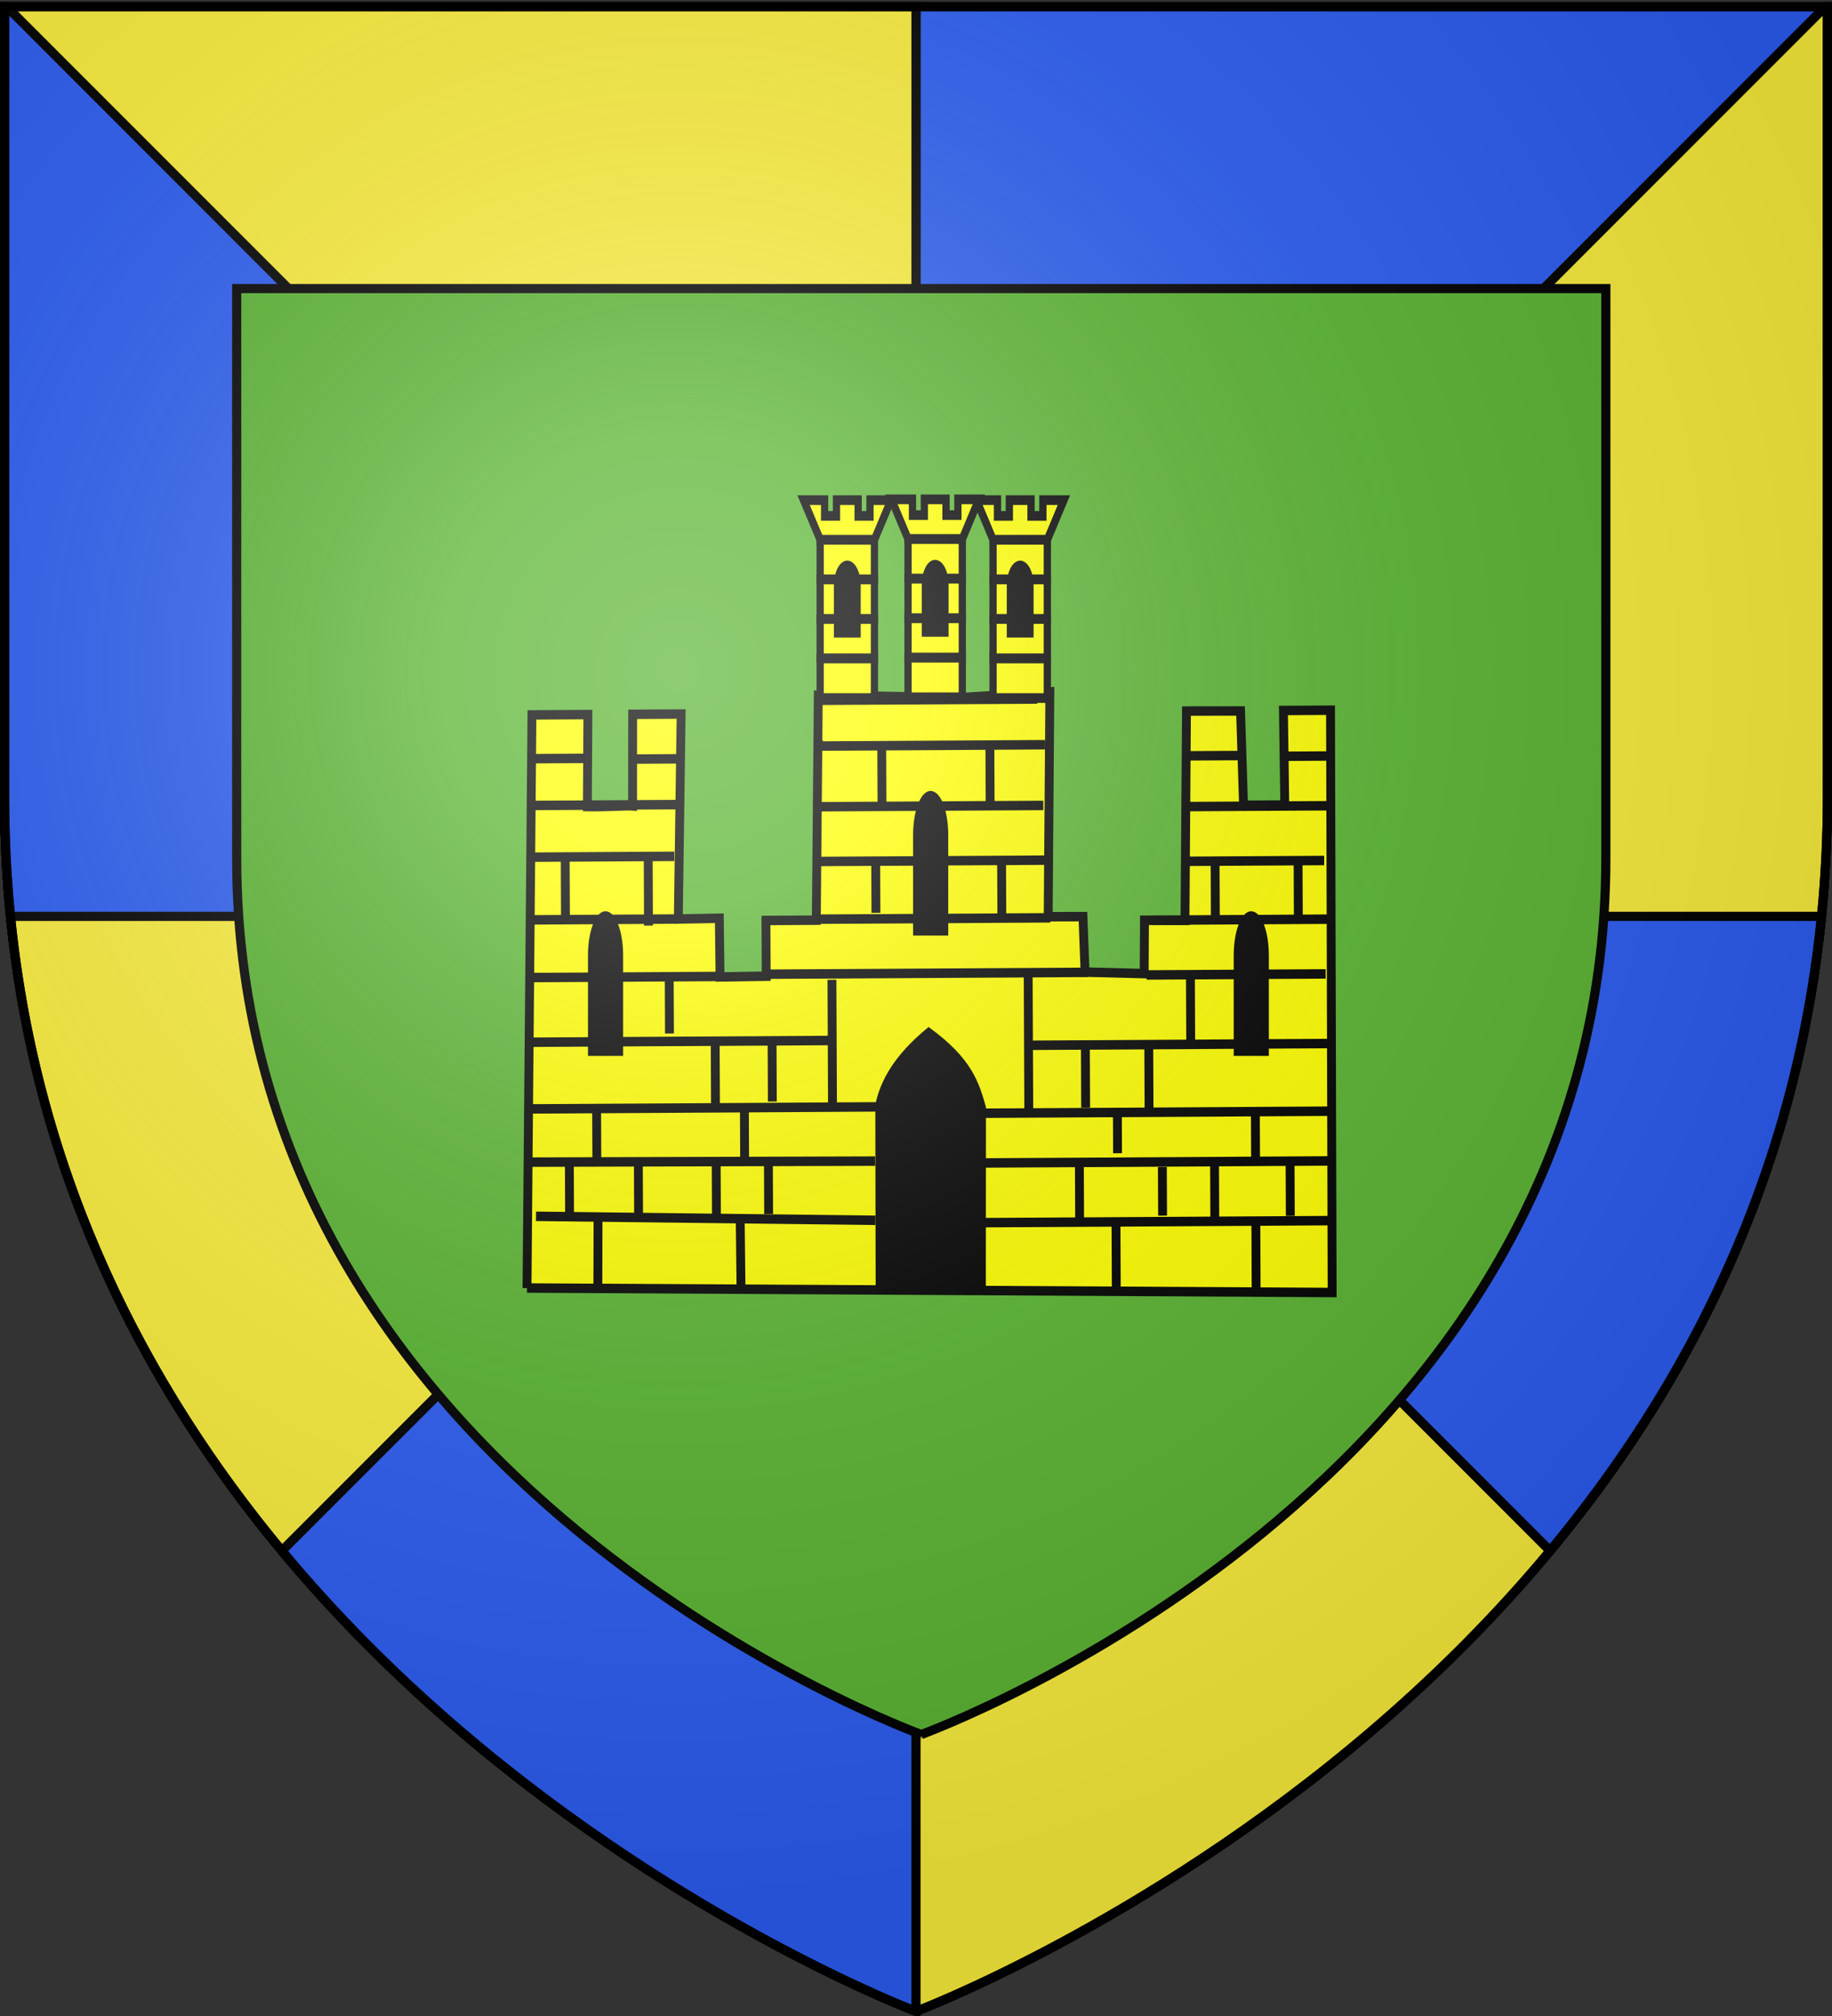 <svg xmlns="http://www.w3.org/2000/svg" xmlns:xlink="http://www.w3.org/1999/xlink" width="600" height="660" version="1.0"><rect width="100%" height="100%" fill="#333333" stroke="none"/><defs><linearGradient id="b"><stop offset="0" style="stop-color:white;stop-opacity:.314"/><stop offset=".19" style="stop-color:white;stop-opacity:.251"/><stop offset=".6" style="stop-color:#6b6b6b;stop-opacity:.125"/><stop offset="1" style="stop-color:black;stop-opacity:.125"/></linearGradient><linearGradient id="a"><stop offset="0" style="stop-color:#fd0000;stop-opacity:1"/><stop offset=".5" style="stop-color:#e77275;stop-opacity:.659"/><stop offset="1" style="stop-color:black;stop-opacity:.323"/></linearGradient><radialGradient xlink:href="#b" id="c" cx="221.445" cy="226.331" r="300" fx="221.445" fy="226.331" gradientTransform="matrix(1.353 0 0 1.349 -77.63 -85.747)" gradientUnits="userSpaceOnUse"/></defs><g style="display:inline"><path d="M300 658.5S1.5 546.18 1.5 260.728V2.176h597v258.552C598.5 546.18 300 658.5 300 658.5z" style="opacity:1;fill:#fcef3c;fill-opacity:1;fill-rule:evenodd;stroke:#000;stroke-width:3;stroke-linecap:butt;stroke-linejoin:miter;stroke-miterlimit:4;stroke-dasharray:none;stroke-opacity:1"/><path d="M1.5 2.188v258.53c0 13.47.671 26.577 1.938 39.282h593.125a395.969 395.969 0 0 0 1.937-39.281V2.188H1.5z" style="fill:#2b5df2;fill-opacity:1;fill-rule:evenodd;stroke:#000;stroke-width:3;stroke-linecap:butt;stroke-linejoin:miter;stroke-miterlimit:4;stroke-opacity:1;display:inline"/><path d="M597.813 2.188 300 300l207.688 207.688C558.442 446.6 598.5 365.27 598.5 260.717V2.189h-.688z" style="color:#000;fill:#fcef3c;fill-opacity:1;fill-rule:nonzero;stroke:#000;stroke-width:3;stroke-linecap:butt;stroke-linejoin:miter;marker:none;marker-start:none;marker-mid:none;marker-end:none;stroke-miterlimit:4;stroke-dashoffset:0;stroke-opacity:1;visibility:visible;display:inline;overflow:visible"/><path d="M1.5 2.188v258.53C1.5 546.17 300 658.5 300 658.5V2.187H1.5z" style="opacity:1;color:#000;fill:#2b5df2;fill-opacity:1;fill-rule:nonzero;stroke:#000;stroke-width:3;stroke-linecap:butt;stroke-linejoin:miter;marker:none;marker-start:none;marker-mid:none;marker-end:none;stroke-miterlimit:4;stroke-dasharray:none;stroke-dashoffset:0;stroke-opacity:1;visibility:visible;display:inline;overflow:visible"/><path d="M1.5 2.188v258.53c0 2.23.026 4.448.063 6.657.03 1.884.068 3.756.125 5.625.02.689.038 1.376.062 2.063.017.468.044.938.063 1.406.166 4.248.39 8.457.687 12.625.1 1.398.23 2.797.344 4.187.007.083-.007.167 0 .25a388.005 388.005 0 0 0 .562 6.188c.01.093.022.187.031.281H300V2.187H1.5z" style="opacity:1;color:#000;fill:#fcef3c;fill-opacity:1;fill-rule:nonzero;stroke:#000;stroke-width:3;stroke-linecap:butt;stroke-linejoin:miter;marker:none;marker-start:none;marker-mid:none;marker-end:none;stroke-miterlimit:4;stroke-dasharray:none;stroke-dashoffset:0;stroke-opacity:1;visibility:visible;display:inline;overflow:visible"/><path d="M1.5 2.188v258.53c0 104.553 40.057 185.882 90.813 246.97L300 300 2.187 2.187H1.5z" style="color:#000;fill:#2b5df2;fill-opacity:1;fill-rule:nonzero;stroke:#000;stroke-width:3;stroke-linecap:butt;stroke-linejoin:miter;marker:none;marker-start:none;marker-mid:none;marker-end:none;stroke-miterlimit:4;stroke-dashoffset:0;stroke-opacity:1;visibility:visible;display:inline;overflow:visible"/><path d="M3.438 300c8.57 85.902 44.662 154.474 88.874 207.688L300 300H3.437z" style="color:#000;fill:#fcef3c;fill-opacity:1;fill-rule:nonzero;stroke:#000;stroke-width:3;stroke-linecap:butt;stroke-linejoin:miter;marker:none;marker-start:none;marker-mid:none;marker-end:none;stroke-miterlimit:4;stroke-dashoffset:0;stroke-opacity:1;visibility:visible;display:inline;overflow:visible"/><path d="m300 300 207.688 207.688C551.9 454.474 587.99 385.901 596.563 300H300z" style="color:#000;fill:#2b5df2;fill-opacity:1;fill-rule:nonzero;stroke:#000;stroke-width:3;stroke-linecap:butt;stroke-linejoin:miter;marker:none;marker-start:none;marker-mid:none;marker-end:none;stroke-miterlimit:4;stroke-dashoffset:0;stroke-opacity:1;visibility:visible;display:inline;overflow:visible"/></g><path d="M301.728 567.84s224.207-81.01 224.207-286.891V94.469H77.52v186.48c0 205.88 224.207 286.891 224.207 286.891z" style="fill:#5ab532;fill-opacity:1;fill-rule:evenodd;stroke:none;stroke-width:1px;stroke-linecap:butt;stroke-linejoin:miter;stroke-opacity:1;display:inline"/><path d="M301.728 567.84S77.52 486.83 77.52 280.95V94.47h448.414v186.48c0 205.88-224.207 286.89-224.207 286.89z" style="opacity:1;fill:none;fill-opacity:1;fill-rule:evenodd;stroke:#000;stroke-width:3;stroke-linecap:butt;stroke-linejoin:miter;stroke-miterlimit:4;stroke-dasharray:none;stroke-opacity:1;display:inline"/><g style="display:inline"><g style="display:inline"><path d="m180 568.79 308.393 3.304.357-209.018h-18.036l.357 33.929h-15.803l-.982-33.84-20.715-.089-.923 75.13-15.505-.13-.21 19.156-22.647-.67-.715-19.914-13.318-.043 1.017-80.695-32.699 1.81-21.964-.358-34.042-.74-1.136 80.74h-19.286v20l-17.679.179-.178-21.072-15.715.179L240 363.076h-18.571l-.179 32.858c-2.04-.179-11.25.357-17.321.178l.357-33.036h-21.429L180 568.791z" style="opacity:1;color:#000;fill:#ff0;fill-opacity:1;fill-rule:evenodd;stroke:#000;stroke-width:3.397;stroke-linecap:butt;stroke-linejoin:miter;marker:none;marker-start:none;marker-mid:none;marker-end:none;stroke-miterlimit:4;stroke-dasharray:none;stroke-dashoffset:0;stroke-opacity:.996;visibility:visible;display:inline;overflow:visible" transform="matrix(.855 -.005 .004 .912 16.426 -96.167)"/><g style="fill:#ff0;fill-opacity:1;stroke:#000;stroke-width:1.132;stroke-opacity:.996"><path d="M334.286 476.648c16.068 11.104 18.591 19.422 21.25 28.214l-.357 66.25c-14.933.06-27.5-.595-41.072-.536l.179-66.785c2.51-11.137 10.36-19.808 20-27.143z" style="opacity:1;color:#000;fill:#000;fill-opacity:1;fill-rule:evenodd;stroke:#000;stroke-width:1.132;stroke-linecap:butt;stroke-linejoin:miter;marker:none;marker-start:none;marker-mid:none;marker-end:none;stroke-miterlimit:4;stroke-dasharray:none;stroke-dashoffset:0;stroke-opacity:.996;visibility:visible;display:inline;overflow:visible" transform="matrix(.855 -.005 .004 .912 16.426 -96.167)"/></g><path d="m183.571 543.076 130 2.143" style="opacity:1;color:#000;fill:#ff0;fill-opacity:.75;fill-rule:evenodd;stroke:#000;stroke-width:3.397;stroke-linecap:butt;stroke-linejoin:miter;marker:none;marker-start:none;marker-mid:none;marker-end:none;stroke-miterlimit:4;stroke-dasharray:none;stroke-dashoffset:0;stroke-opacity:1;visibility:visible;display:inline;overflow:visible" transform="matrix(.855 -.005 .004 .912 16.426 -96.167)"/><path d="m207.321 544.148-.178 23.393" style="opacity:1;color:#000;fill:#ff0;fill-opacity:.75;fill-rule:evenodd;stroke:#000;stroke-width:3.397;stroke-linecap:butt;stroke-linejoin:miter;marker:none;marker-start:none;marker-mid:none;marker-end:none;stroke-miterlimit:4;stroke-dasharray:none;stroke-dashoffset:0;stroke-opacity:1;visibility:visible;display:inline;overflow:visible" transform="matrix(.855 -.005 .004 .912 16.426 -96.167)"/><path d="m261.786 544.505.178 23.75" style="opacity:1;color:#000;fill:#ff0;fill-opacity:.75;fill-rule:evenodd;stroke:#000;stroke-width:3.397;stroke-linecap:butt;stroke-linejoin:miter;marker:none;marker-start:none;marker-mid:none;marker-end:none;stroke-miterlimit:4;stroke-dasharray:none;stroke-dashoffset:0;stroke-opacity:1;visibility:visible;display:inline;overflow:visible" transform="matrix(.855 -.005 .004 .912 16.426 -96.167)"/><path d="m313.571 523.97-131.785-.358" style="opacity:1;color:#000;fill:#ff0;fill-opacity:.75;fill-rule:evenodd;stroke:#000;stroke-width:3.397;stroke-linecap:butt;stroke-linejoin:miter;marker:none;marker-start:none;marker-mid:none;marker-end:none;stroke-miterlimit:4;stroke-dasharray:none;stroke-dashoffset:0;stroke-opacity:1;visibility:visible;display:inline;overflow:visible" transform="matrix(.855 -.005 .004 .912 16.426 -96.167)"/><path d="M196.429 523.79v18.215" style="opacity:1;color:#000;fill:#ff0;fill-opacity:.75;fill-rule:evenodd;stroke:#000;stroke-width:3.397;stroke-linecap:butt;stroke-linejoin:miter;marker:none;marker-start:none;marker-mid:none;marker-end:none;stroke-miterlimit:4;stroke-dasharray:none;stroke-dashoffset:0;stroke-opacity:1;visibility:visible;display:inline;overflow:visible" transform="matrix(.855 -.005 .004 .912 16.426 -96.167)"/><path d="M222.857 524.148v18.393" style="opacity:1;color:#000;fill:#ff0;fill-opacity:.75;fill-rule:evenodd;stroke:#000;stroke-width:3.397;stroke-linecap:butt;stroke-linejoin:miter;marker:none;marker-start:none;marker-mid:none;marker-end:none;stroke-miterlimit:4;stroke-dasharray:none;stroke-dashoffset:0;stroke-opacity:1;visibility:visible;display:inline;overflow:visible" transform="matrix(.855 -.005 .004 .912 16.426 -96.167)"/><path d="M252.679 523.434v20" style="opacity:1;color:#000;fill:#ff0;fill-opacity:.75;fill-rule:evenodd;stroke:#000;stroke-width:3.397;stroke-linecap:butt;stroke-linejoin:miter;marker:none;marker-start:none;marker-mid:none;marker-end:none;stroke-miterlimit:4;stroke-dasharray:none;stroke-dashoffset:0;stroke-opacity:1;visibility:visible;display:inline;overflow:visible" transform="matrix(.855 -.005 .004 .912 16.426 -96.167)"/><path d="M272.679 524.148v18.571" style="opacity:1;color:#000;fill:#ff0;fill-opacity:.75;fill-rule:evenodd;stroke:#000;stroke-width:3.397;stroke-linecap:butt;stroke-linejoin:miter;marker:none;marker-start:none;marker-mid:none;marker-end:none;stroke-miterlimit:4;stroke-dasharray:none;stroke-dashoffset:0;stroke-opacity:1;visibility:visible;display:inline;overflow:visible" transform="matrix(.855 -.005 .004 .912 16.426 -96.167)"/><path d="M263.571 504.505v18.214" style="opacity:1;color:#000;fill:#ff0;fill-opacity:.75;fill-rule:evenodd;stroke:#000;stroke-width:3.397;stroke-linecap:butt;stroke-linejoin:miter;marker:none;marker-start:none;marker-mid:none;marker-end:none;stroke-miterlimit:4;stroke-dasharray:none;stroke-dashoffset:0;stroke-opacity:1;visibility:visible;display:inline;overflow:visible" transform="matrix(.855 -.005 .004 .912 16.426 -96.167)"/><path d="M206.964 504.505v17.857" style="opacity:1;color:#000;fill:#ff0;fill-opacity:.75;fill-rule:evenodd;stroke:#000;stroke-width:3.397;stroke-linecap:butt;stroke-linejoin:miter;marker:none;marker-start:none;marker-mid:none;marker-end:none;stroke-miterlimit:4;stroke-dasharray:none;stroke-dashoffset:0;stroke-opacity:1;visibility:visible;display:inline;overflow:visible" transform="matrix(.855 -.005 .004 .912 16.426 -96.167)"/><path d="M181.607 504.505h133.214" style="opacity:1;color:#000;fill:#ff0;fill-opacity:.75;fill-rule:evenodd;stroke:#000;stroke-width:3.397;stroke-linecap:butt;stroke-linejoin:miter;marker:none;marker-start:none;marker-mid:none;marker-end:none;stroke-miterlimit:4;stroke-dasharray:none;stroke-dashoffset:0;stroke-opacity:1;visibility:visible;display:inline;overflow:visible" transform="matrix(.855 -.005 .004 .912 16.426 -96.167)"/><path d="M297.321 458.79v44.644" style="opacity:1;color:#000;fill:#ff0;fill-opacity:.75;fill-rule:evenodd;stroke:#000;stroke-width:3.397;stroke-linecap:butt;stroke-linejoin:miter;marker:none;marker-start:none;marker-mid:none;marker-end:none;stroke-miterlimit:4;stroke-dasharray:none;stroke-dashoffset:0;stroke-opacity:1;visibility:visible;display:inline;overflow:visible" transform="matrix(.855 -.005 .004 .912 16.426 -96.167)"/><path d="M296.786 480.576h-88.214-26.43" style="opacity:1;color:#000;fill:#ff0;fill-opacity:.75;fill-rule:evenodd;stroke:#000;stroke-width:3.397;stroke-linecap:butt;stroke-linejoin:miter;marker:none;marker-start:none;marker-mid:none;marker-end:none;stroke-miterlimit:4;stroke-dasharray:none;stroke-dashoffset:0;stroke-opacity:1;visibility:visible;display:inline;overflow:visible" transform="matrix(.855 -.005 .004 .912 16.426 -96.167)"/><path d="M252.5 480.934v22.5" style="opacity:1;color:#000;fill:#ff0;fill-opacity:.75;fill-rule:evenodd;stroke:#000;stroke-width:3.397;stroke-linecap:butt;stroke-linejoin:miter;marker:none;marker-start:none;marker-mid:none;marker-end:none;stroke-miterlimit:4;stroke-dasharray:none;stroke-dashoffset:0;stroke-opacity:1;visibility:visible;display:inline;overflow:visible" transform="matrix(.855 -.005 .004 .912 16.426 -96.167)"/><path d="M274.286 482.005v20.357" style="opacity:1;color:#000;fill:#ff0;fill-opacity:.75;fill-rule:evenodd;stroke:#000;stroke-width:3.397;stroke-linecap:butt;stroke-linejoin:miter;marker:none;marker-start:none;marker-mid:none;marker-end:none;stroke-miterlimit:4;stroke-dasharray:none;stroke-dashoffset:0;stroke-opacity:1;visibility:visible;display:inline;overflow:visible" transform="matrix(.855 -.005 .004 .912 16.426 -96.167)"/><path d="M272.5 456.648h122.857" style="opacity:1;color:#000;fill:#ff0;fill-opacity:.75;fill-rule:evenodd;stroke:#000;stroke-width:3.397;stroke-linecap:butt;stroke-linejoin:miter;marker:none;marker-start:none;marker-mid:none;marker-end:none;stroke-miterlimit:4;stroke-dasharray:none;stroke-dashoffset:0;stroke-opacity:1;visibility:visible;display:inline;overflow:visible" transform="matrix(.855 -.005 .004 .912 16.426 -96.167)"/><path d="M253.214 457.362H182.5" style="opacity:1;color:#000;fill:#000;fill-opacity:.75;fill-rule:evenodd;stroke:#000;stroke-width:3.397;stroke-linecap:butt;stroke-linejoin:miter;marker:none;marker-start:none;marker-mid:none;marker-end:none;stroke-miterlimit:4;stroke-dasharray:none;stroke-dashoffset:0;stroke-opacity:1;visibility:visible;display:inline;overflow:visible" transform="matrix(.855 -.005 .004 .912 16.426 -96.167)"/><path d="M417.857 457.72h43.077 25.495" style="opacity:1;color:#000;fill:#ff0;fill-opacity:.75;fill-rule:evenodd;stroke:#000;stroke-width:3.397;stroke-linecap:butt;stroke-linejoin:miter;marker:none;marker-start:none;marker-mid:none;marker-end:none;stroke-miterlimit:4;stroke-dasharray:none;stroke-dashoffset:0;stroke-opacity:1;visibility:visible;display:inline;overflow:visible" transform="matrix(.855 -.005 .004 .912 16.426 -96.167)"/><path d="M419.643 438.076h41.345 26.155" style="opacity:1;color:#000;fill:#ff0;fill-opacity:.75;fill-rule:evenodd;stroke:#000;stroke-width:3.397;stroke-linecap:butt;stroke-linejoin:miter;marker:none;marker-start:none;marker-mid:none;marker-end:none;stroke-miterlimit:4;stroke-dasharray:none;stroke-dashoffset:0;stroke-opacity:1;visibility:visible;display:inline;overflow:visible" transform="matrix(.855 -.005 .004 .912 16.426 -96.167)"/><path d="M434.286 417.005h51.785" style="opacity:1;color:#000;fill:#ff0;fill-opacity:.75;fill-rule:evenodd;stroke:#000;stroke-width:3.397;stroke-linecap:butt;stroke-linejoin:miter;marker:none;marker-start:none;marker-mid:none;marker-end:none;stroke-miterlimit:4;stroke-dasharray:none;stroke-dashoffset:0;stroke-opacity:1;visibility:visible;display:inline;overflow:visible" transform="matrix(.855 -.005 .004 .912 16.426 -96.167)"/><path d="M434.643 397.362H487.5" style="opacity:1;color:#000;fill:#ff0;fill-opacity:.75;fill-rule:evenodd;stroke:#000;stroke-width:3.397;stroke-linecap:butt;stroke-linejoin:miter;marker:none;marker-start:none;marker-mid:none;marker-end:none;stroke-miterlimit:4;stroke-dasharray:none;stroke-dashoffset:0;stroke-opacity:1;visibility:visible;display:inline;overflow:visible" transform="matrix(.855 -.005 .004 .912 16.426 -96.167)"/><path d="M487.857 379.505H471.43" style="opacity:1;color:#000;fill:#ff0;fill-opacity:.75;fill-rule:evenodd;stroke:#000;stroke-width:3.397;stroke-linecap:butt;stroke-linejoin:miter;marker:none;marker-start:none;marker-mid:none;marker-end:none;stroke-miterlimit:4;stroke-dasharray:none;stroke-dashoffset:0;stroke-opacity:1;visibility:visible;display:inline;overflow:visible" transform="matrix(.855 -.005 .004 .912 16.426 -96.167)"/><path d="M453.571 379.148H432.5" style="opacity:1;color:#000;fill:#ff0;fill-opacity:.75;fill-rule:evenodd;stroke:#000;stroke-width:3.397;stroke-linecap:butt;stroke-linejoin:miter;marker:none;marker-start:none;marker-mid:none;marker-end:none;stroke-miterlimit:4;stroke-dasharray:none;stroke-dashoffset:0;stroke-opacity:1;visibility:visible;display:inline;overflow:visible" transform="matrix(.855 -.005 .004 .912 16.426 -96.167)"/><path d="M372.5 457.005v50" style="opacity:1;color:#000;fill:#ff0;fill-opacity:.75;fill-rule:evenodd;stroke:#000;stroke-width:3.397;stroke-linecap:butt;stroke-linejoin:miter;marker:none;marker-start:none;marker-mid:none;marker-end:none;stroke-miterlimit:4;stroke-dasharray:none;stroke-dashoffset:0;stroke-opacity:1;visibility:visible;display:inline;overflow:visible" transform="matrix(.855 -.005 .004 .912 16.426 -96.167)"/><path d="M353.214 507.005h134.643" style="opacity:1;color:#000;fill:#ff0;fill-opacity:.75;fill-rule:evenodd;stroke:#000;stroke-width:3.397;stroke-linecap:butt;stroke-linejoin:miter;marker:none;marker-start:none;marker-mid:none;marker-end:none;stroke-miterlimit:4;stroke-dasharray:none;stroke-dashoffset:0;stroke-opacity:1;visibility:visible;display:inline;overflow:visible" transform="matrix(.855 -.005 .004 .912 16.426 -96.167)"/><path d="M372.143 482.72h85.219 30.495" style="opacity:1;color:#000;fill:#ff0;fill-opacity:.75;fill-rule:evenodd;stroke:#000;stroke-width:3.397;stroke-linecap:butt;stroke-linejoin:miter;marker:none;marker-start:none;marker-mid:none;marker-end:none;stroke-miterlimit:4;stroke-dasharray:none;stroke-dashoffset:0;stroke-opacity:1;visibility:visible;display:inline;overflow:visible" transform="matrix(.855 -.005 .004 .912 16.426 -96.167)"/><path d="M434.643 458.434v22.857" style="opacity:1;color:#000;fill:#ff0;fill-opacity:.75;fill-rule:evenodd;stroke:#000;stroke-width:3.397;stroke-linecap:butt;stroke-linejoin:miter;marker:none;marker-start:none;marker-mid:none;marker-end:none;stroke-miterlimit:4;stroke-dasharray:none;stroke-dashoffset:0;stroke-opacity:1;visibility:visible;display:inline;overflow:visible" transform="matrix(.855 -.005 .004 .912 16.426 -96.167)"/><path d="M418.571 482.72v23.57" style="opacity:1;color:#000;fill:#ff0;fill-opacity:.75;fill-rule:evenodd;stroke:#000;stroke-width:3.397;stroke-linecap:butt;stroke-linejoin:miter;marker:none;marker-start:none;marker-mid:none;marker-end:none;stroke-miterlimit:4;stroke-dasharray:none;stroke-dashoffset:0;stroke-opacity:1;visibility:visible;display:inline;overflow:visible" transform="matrix(.855 -.005 .004 .912 16.426 -96.167)"/><path d="M394.286 483.076v22.143" style="opacity:1;color:#000;fill:#ff0;fill-opacity:.75;fill-rule:evenodd;stroke:#000;stroke-width:3.397;stroke-linecap:butt;stroke-linejoin:miter;marker:none;marker-start:none;marker-mid:none;marker-end:none;stroke-miterlimit:4;stroke-dasharray:none;stroke-dashoffset:0;stroke-opacity:1;visibility:visible;display:inline;overflow:visible" transform="matrix(.855 -.005 .004 .912 16.426 -96.167)"/><path d="M235 457.72v20" style="opacity:1;color:#000;fill:#ff0;fill-opacity:.75;fill-rule:evenodd;stroke:#000;stroke-width:3.397;stroke-linecap:butt;stroke-linejoin:miter;marker:none;marker-start:none;marker-mid:none;marker-end:none;stroke-miterlimit:4;stroke-dasharray:none;stroke-dashoffset:0;stroke-opacity:1;visibility:visible;display:inline;overflow:visible" transform="matrix(.855 -.005 .004 .912 16.426 -96.167)"/><path d="M355 524.862h132.857" style="opacity:1;color:#000;fill:#ff0;fill-opacity:.75;fill-rule:evenodd;stroke:#000;stroke-width:3.397;stroke-linecap:butt;stroke-linejoin:miter;marker:none;marker-start:none;marker-mid:none;marker-end:none;stroke-miterlimit:4;stroke-dasharray:none;stroke-dashoffset:0;stroke-opacity:1;visibility:visible;display:inline;overflow:visible" transform="matrix(.855 -.005 .004 .912 16.426 -96.167)"/><path d="M487.5 546.29H351.429" style="opacity:1;color:#000;fill:#ff0;fill-opacity:.75;fill-rule:evenodd;stroke:#000;stroke-width:3.397;stroke-linecap:butt;stroke-linejoin:miter;marker:none;marker-start:none;marker-mid:none;marker-end:none;stroke-miterlimit:4;stroke-dasharray:none;stroke-dashoffset:0;stroke-opacity:1;visibility:visible;display:inline;overflow:visible" transform="matrix(.855 -.005 .004 .912 16.426 -96.167)"/><path d="M405.714 545.934v23.571" style="opacity:1;color:#000;fill:#ff0;fill-opacity:.75;fill-rule:evenodd;stroke:#000;stroke-width:3.397;stroke-linecap:butt;stroke-linejoin:miter;marker:none;marker-start:none;marker-mid:none;marker-end:none;stroke-miterlimit:4;stroke-dasharray:none;stroke-dashoffset:0;stroke-opacity:1;visibility:visible;display:inline;overflow:visible" transform="matrix(.855 -.005 .004 .912 16.426 -96.167)"/><path d="M459.286 547.72v23.214" style="opacity:1;color:#000;fill:#ff0;fill-opacity:.75;fill-rule:evenodd;stroke:#000;stroke-width:3.397;stroke-linecap:butt;stroke-linejoin:miter;marker:none;marker-start:none;marker-mid:none;marker-end:none;stroke-miterlimit:4;stroke-dasharray:none;stroke-dashoffset:0;stroke-opacity:1;visibility:visible;display:inline;overflow:visible" transform="matrix(.855 -.005 .004 .912 16.426 -96.167)"/><path d="M472.5 525.934v18.571" style="opacity:1;color:#000;fill:#ff0;fill-opacity:.75;fill-rule:evenodd;stroke:#000;stroke-width:3.397;stroke-linecap:butt;stroke-linejoin:miter;marker:none;marker-start:none;marker-mid:none;marker-end:none;stroke-miterlimit:4;stroke-dasharray:none;stroke-dashoffset:0;stroke-opacity:1;visibility:visible;display:inline;overflow:visible" transform="matrix(.855 -.005 .004 .912 16.426 -96.167)"/><path d="M459.286 507.362v17.143" style="opacity:1;color:#000;fill:#ff0;fill-opacity:.75;fill-rule:evenodd;stroke:#000;stroke-width:3.397;stroke-linecap:butt;stroke-linejoin:miter;marker:none;marker-start:none;marker-mid:none;marker-end:none;stroke-miterlimit:4;stroke-dasharray:none;stroke-dashoffset:0;stroke-opacity:1;visibility:visible;display:inline;overflow:visible" transform="matrix(.855 -.005 .004 .912 16.426 -96.167)"/><path d="M406.429 507.72v13.928" style="opacity:1;color:#000;fill:#ff0;fill-opacity:.75;fill-rule:evenodd;stroke:#000;stroke-width:3.397;stroke-linecap:butt;stroke-linejoin:miter;marker:none;marker-start:none;marker-mid:none;marker-end:none;stroke-miterlimit:4;stroke-dasharray:none;stroke-dashoffset:0;stroke-opacity:1;visibility:visible;display:inline;overflow:visible" transform="matrix(.855 -.005 .004 .912 16.426 -96.167)"/><path d="M391.786 525.22v20" style="opacity:1;color:#000;fill:#ff0;fill-opacity:.75;fill-rule:evenodd;stroke:#000;stroke-width:3.397;stroke-linecap:butt;stroke-linejoin:miter;marker:none;marker-start:none;marker-mid:none;marker-end:none;stroke-miterlimit:4;stroke-dasharray:none;stroke-dashoffset:0;stroke-opacity:1;visibility:visible;display:inline;overflow:visible" transform="matrix(.855 -.005 .004 .912 16.426 -96.167)"/><path d="M423.571 526.648v17.5" style="opacity:1;color:#000;fill:#ff0;fill-opacity:.75;fill-rule:evenodd;stroke:#000;stroke-width:3.397;stroke-linecap:butt;stroke-linejoin:miter;marker:none;marker-start:none;marker-mid:none;marker-end:none;stroke-miterlimit:4;stroke-dasharray:none;stroke-dashoffset:0;stroke-opacity:1;visibility:visible;display:inline;overflow:visible" transform="matrix(.855 -.005 .004 .912 16.426 -96.167)"/><path d="M443.571 525.934v18.928" style="opacity:1;color:#000;fill:#ff0;fill-opacity:.75;fill-rule:evenodd;stroke:#000;stroke-width:3.397;stroke-linecap:butt;stroke-linejoin:miter;marker:none;marker-start:none;marker-mid:none;marker-end:none;stroke-miterlimit:4;stroke-dasharray:none;stroke-dashoffset:0;stroke-opacity:1;visibility:visible;display:inline;overflow:visible" transform="matrix(.855 -.005 .004 .912 16.426 -96.167)"/><path d="M291.429 437.005h89.642" style="opacity:1;color:#000;fill:#ff0;fill-opacity:.75;fill-rule:evenodd;stroke:#000;stroke-width:3.397;stroke-linecap:butt;stroke-linejoin:miter;marker:none;marker-start:none;marker-mid:none;marker-end:none;stroke-miterlimit:4;stroke-dasharray:none;stroke-dashoffset:0;stroke-opacity:1;visibility:visible;display:inline;overflow:visible" transform="matrix(.855 -.005 .004 .912 16.426 -96.167)"/><path d="M378.929 416.29H292.5" style="opacity:1;color:#000;fill:#ff0;fill-opacity:.75;fill-rule:evenodd;stroke:#000;stroke-width:3.397;stroke-linecap:butt;stroke-linejoin:miter;marker:none;marker-start:none;marker-mid:none;marker-end:none;stroke-miterlimit:4;stroke-dasharray:none;stroke-dashoffset:0;stroke-opacity:1;visibility:visible;display:inline;overflow:visible" transform="matrix(.855 -.005 .004 .912 16.426 -96.167)"/><path d="M292.143 396.648h86.428" style="opacity:1;color:#000;fill:#000;fill-opacity:.75;fill-rule:evenodd;stroke:#000;stroke-width:3.397;stroke-linecap:butt;stroke-linejoin:miter;marker:none;marker-start:none;marker-mid:none;marker-end:none;stroke-miterlimit:4;stroke-dasharray:none;stroke-dashoffset:0;stroke-opacity:1;visibility:visible;display:inline;overflow:visible" transform="matrix(.855 -.005 .004 .912 16.426 -96.167)"/><path d="M379.286 375.22c.119 0 .238 0 0 0z" style="opacity:1;color:#000;fill:#ff0;fill-opacity:.75;fill-rule:evenodd;stroke:#000;stroke-width:3.397;stroke-linecap:butt;stroke-linejoin:miter;marker:none;marker-start:none;marker-mid:none;marker-end:none;stroke-miterlimit:4;stroke-dasharray:none;stroke-dashoffset:0;stroke-opacity:1;visibility:visible;display:inline;overflow:visible" transform="matrix(.855 -.005 .004 .912 16.426 -96.167)"/><path d="m292.857 374.148.714.357" style="opacity:1;color:#000;fill:#ff0;fill-opacity:.75;fill-rule:evenodd;stroke:#000;stroke-width:3.397;stroke-linecap:butt;stroke-linejoin:miter;marker:none;marker-start:none;marker-mid:none;marker-end:none;stroke-miterlimit:4;stroke-dasharray:none;stroke-dashoffset:0;stroke-opacity:1;visibility:visible;display:inline;overflow:visible" transform="matrix(.855 -.005 .004 .912 16.426 -96.167)"/><path d="M379.286 374.862h-86.429" style="opacity:1;color:#000;fill:#ff0;fill-opacity:.75;fill-rule:evenodd;stroke:#000;stroke-width:3.397;stroke-linecap:butt;stroke-linejoin:miter;marker:none;marker-start:none;marker-mid:none;marker-end:none;stroke-miterlimit:4;stroke-dasharray:none;stroke-dashoffset:0;stroke-opacity:1;visibility:visible;display:inline;overflow:visible" transform="matrix(.855 -.005 .004 .912 16.426 -96.167)"/><path d="M291.786 358.434h84.643" style="opacity:1;color:#000;fill:#ff0;fill-opacity:.75;fill-rule:evenodd;stroke:#000;stroke-width:3.397;stroke-linecap:butt;stroke-linejoin:miter;marker:none;marker-start:none;marker-mid:none;marker-end:none;stroke-miterlimit:4;stroke-dasharray:none;stroke-dashoffset:0;stroke-opacity:1;visibility:visible;display:inline;overflow:visible" transform="matrix(.855 -.005 .004 .912 16.426 -96.167)"/><path d="M316.786 375.22v20.356" style="opacity:1;color:#000;fill:#ff0;fill-opacity:.75;fill-rule:evenodd;stroke:#000;stroke-width:3.397;stroke-linecap:butt;stroke-linejoin:miter;marker:none;marker-start:none;marker-mid:none;marker-end:none;stroke-miterlimit:4;stroke-dasharray:none;stroke-dashoffset:0;stroke-opacity:1;visibility:visible;display:inline;overflow:visible" transform="matrix(.855 -.005 .004 .912 16.426 -96.167)"/><path d="M358.214 374.862v22.143" style="opacity:1;color:#000;fill:#ff0;fill-opacity:.75;fill-rule:evenodd;stroke:#000;stroke-width:3.397;stroke-linecap:butt;stroke-linejoin:miter;marker:none;marker-start:none;marker-mid:none;marker-end:none;stroke-miterlimit:4;stroke-dasharray:none;stroke-dashoffset:0;stroke-opacity:1;visibility:visible;display:inline;overflow:visible" transform="matrix(.855 -.005 .004 .912 16.426 -96.167)"/><path d="M362.5 417.362v19.643" style="opacity:1;color:#000;fill:#ff0;fill-opacity:.75;fill-rule:evenodd;stroke:#000;stroke-width:3.397;stroke-linecap:butt;stroke-linejoin:miter;marker:none;marker-start:none;marker-mid:none;marker-end:none;stroke-miterlimit:4;stroke-dasharray:none;stroke-dashoffset:0;stroke-opacity:1;visibility:visible;display:inline;overflow:visible" transform="matrix(.855 -.005 .004 .912 16.426 -96.167)"/><path d="M314.286 416.29v18.572" style="opacity:1;color:#000;fill:#ff0;fill-opacity:.75;fill-rule:evenodd;stroke:#000;stroke-width:3.397;stroke-linecap:butt;stroke-linejoin:miter;marker:none;marker-start:none;marker-mid:none;marker-end:none;stroke-miterlimit:4;stroke-dasharray:none;stroke-dashoffset:0;stroke-opacity:1;visibility:visible;display:inline;overflow:visible" transform="matrix(.855 -.005 .004 .912 16.426 -96.167)"/><path d="M444.286 417.72v18.928" style="opacity:1;color:#000;fill:#ff0;fill-opacity:.75;fill-rule:evenodd;stroke:#000;stroke-width:3.397;stroke-linecap:butt;stroke-linejoin:miter;marker:none;marker-start:none;marker-mid:none;marker-end:none;stroke-miterlimit:4;stroke-dasharray:none;stroke-dashoffset:0;stroke-opacity:1;visibility:visible;display:inline;overflow:visible" transform="matrix(.855 -.005 .004 .912 16.426 -96.167)"/><path d="M476.071 418.076v19.286" style="opacity:1;color:#000;fill:#ff0;fill-opacity:.75;fill-rule:evenodd;stroke:#000;stroke-width:3.397;stroke-linecap:butt;stroke-linejoin:miter;marker:none;marker-start:none;marker-mid:none;marker-end:none;stroke-miterlimit:4;stroke-dasharray:none;stroke-dashoffset:0;stroke-opacity:1;visibility:visible;display:inline;overflow:visible" transform="matrix(.855 -.005 .004 .912 16.426 -96.167)"/><path d="M182.857 395.576h55" style="opacity:1;color:#000;fill:#ff0;fill-opacity:.75;fill-rule:evenodd;stroke:#000;stroke-width:3.397;stroke-linecap:butt;stroke-linejoin:miter;marker:none;marker-start:none;marker-mid:none;marker-end:none;stroke-miterlimit:4;stroke-dasharray:none;stroke-dashoffset:0;stroke-opacity:1;visibility:visible;display:inline;overflow:visible" transform="matrix(.855 -.005 .004 .912 16.426 -96.167)"/><path d="M221.786 379.148h17.143" style="opacity:1;color:#000;fill:#ff0;fill-opacity:.75;fill-rule:evenodd;stroke:#000;stroke-width:3.397;stroke-linecap:butt;stroke-linejoin:miter;marker:none;marker-start:none;marker-mid:none;marker-end:none;stroke-miterlimit:4;stroke-dasharray:none;stroke-dashoffset:0;stroke-opacity:1;visibility:visible;display:inline;overflow:visible" transform="matrix(.855 -.005 .004 .912 16.426 -96.167)"/><path d="M203.214 378.79h-20" style="opacity:1;color:#000;fill:#ff0;fill-opacity:.75;fill-rule:evenodd;stroke:#000;stroke-width:3.397;stroke-linecap:butt;stroke-linejoin:miter;marker:none;marker-start:none;marker-mid:none;marker-end:none;stroke-miterlimit:4;stroke-dasharray:none;stroke-dashoffset:0;stroke-opacity:1;visibility:visible;display:inline;overflow:visible" transform="matrix(.855 -.005 .004 .912 16.426 -96.167)"/><path d="M183.214 414.148h53.929" style="opacity:1;color:#000;fill:#ff0;fill-opacity:.75;fill-rule:evenodd;stroke:#000;stroke-width:3.397;stroke-linecap:butt;stroke-linejoin:miter;marker:none;marker-start:none;marker-mid:none;marker-end:none;stroke-miterlimit:4;stroke-dasharray:none;stroke-dashoffset:0;stroke-opacity:1;visibility:visible;display:inline;overflow:visible" transform="matrix(.855 -.005 .004 .912 16.426 -96.167)"/><path d="M238.214 436.648h-27.752-28.32" style="opacity:1;color:#000;fill:#ff0;fill-opacity:.75;fill-rule:evenodd;stroke:#000;stroke-width:3.397;stroke-linecap:butt;stroke-linejoin:miter;marker:none;marker-start:none;marker-mid:none;marker-end:none;stroke-miterlimit:4;stroke-dasharray:none;stroke-dashoffset:0;stroke-opacity:1;visibility:visible;display:inline;overflow:visible" transform="matrix(.855 -.005 .004 .912 16.426 -96.167)"/><path d="M195.357 414.505v21.786" style="opacity:1;color:#000;fill:#ff0;fill-opacity:.75;fill-rule:evenodd;stroke:#000;stroke-width:3.397;stroke-linecap:butt;stroke-linejoin:miter;marker:none;marker-start:none;marker-mid:none;marker-end:none;stroke-miterlimit:4;stroke-dasharray:none;stroke-dashoffset:0;stroke-opacity:1;visibility:visible;display:inline;overflow:visible" transform="matrix(.855 -.005 .004 .912 16.426 -96.167)"/><path d="M227.143 414.148v24.803-3.017" style="opacity:1;color:#000;fill:#ff0;fill-opacity:.75;fill-rule:evenodd;stroke:#000;stroke-width:3.397;stroke-linecap:butt;stroke-linejoin:miter;marker:none;marker-start:none;marker-mid:none;marker-end:none;stroke-miterlimit:4;stroke-dasharray:none;stroke-dashoffset:0;stroke-opacity:1;visibility:visible;display:inline;overflow:visible" transform="matrix(.855 -.005 .004 .912 16.426 -96.167)"/></g><g style="fill:#ff0;display:inline"><path d="M27.04 112.5h29.283v16H27.04z" style="color:#000;fill:#ff0;fill-opacity:1;fill-rule:nonzero;stroke:#000;stroke-width:3.913;stroke-linecap:butt;stroke-linejoin:miter;marker:none;marker-start:none;marker-mid:none;marker-end:none;stroke-miterlimit:4;stroke-dasharray:none;stroke-dashoffset:0;stroke-opacity:1;visibility:visible;display:inline;overflow:visible" transform="matrix(.607 0 0 .81 252.202 111.482)"/><path d="M27.04 96.5h29.283v16H27.04z" style="color:#000;fill:#ff0;fill-opacity:1;fill-rule:nonzero;stroke:#000;stroke-width:3.913;stroke-linecap:butt;stroke-linejoin:miter;marker:none;marker-start:none;marker-mid:none;marker-end:none;stroke-miterlimit:4;stroke-dasharray:none;stroke-dashoffset:0;stroke-opacity:1;visibility:visible;display:inline;overflow:visible" transform="matrix(.607 0 0 .81 252.202 111.482)"/><path d="M27.04 80.5h29.283v16H27.04z" style="color:#000;fill:#ff0;fill-opacity:1;fill-rule:nonzero;stroke:#000;stroke-width:3.913;stroke-linecap:butt;stroke-linejoin:miter;marker:none;marker-start:none;marker-mid:none;marker-end:none;stroke-miterlimit:4;stroke-dasharray:none;stroke-dashoffset:0;stroke-opacity:1;visibility:visible;display:inline;overflow:visible" transform="matrix(.607 0 0 .81 252.202 111.482)"/><path d="m18.088 64.5 8.938 15.969v.031h.03 29.282l8.938-16h-8.938-2.406v6.375h-6.406V64.5H35.838v6.375h-6.406V64.5h-2.375-.031-8.938z" style="color:#000;fill:#ff0;fill-opacity:1;fill-rule:nonzero;stroke:#000;stroke-width:3.913;stroke-linecap:butt;stroke-linejoin:miter;marker:none;marker-start:none;marker-mid:none;marker-end:none;stroke-miterlimit:4;stroke-dasharray:none;stroke-dashoffset:0;stroke-opacity:1;visibility:visible;display:inline;overflow:visible" transform="matrix(.607 0 0 .81 252.202 111.482)"/><path d="M41.415 90.915c-2.786.215-5.01 3.739-5.01 8.037v19.136h10.553V98.952c0-4.437-2.364-8.037-5.276-8.037-.091 0-.177-.007-.267 0z" style="color:#000;fill:#000;fill-opacity:1;fill-rule:nonzero;stroke:#000;stroke-width:3.913;stroke-linecap:butt;stroke-linejoin:miter;marker:none;marker-start:none;marker-mid:none;marker-end:none;stroke-miterlimit:4;stroke-dasharray:none;stroke-dashoffset:0;stroke-opacity:1;visibility:visible;display:inline;overflow:visible" transform="matrix(.607 0 0 .81 252.202 111.482)"/><path d="M27.04 128.5h29.283v16H27.04z" style="color:#000;fill:#ff0;fill-opacity:1;fill-rule:nonzero;stroke:#000;stroke-width:3.913;stroke-linecap:butt;stroke-linejoin:miter;marker:none;marker-start:none;marker-mid:none;marker-end:none;stroke-miterlimit:4;stroke-dasharray:none;stroke-dashoffset:0;stroke-opacity:1;visibility:visible;display:inline;overflow:visible" transform="matrix(.607 0 0 .81 252.202 111.482)"/></g><g style="fill:#ff0;display:inline"><path d="M27.04 112.5h29.283v16H27.04z" style="color:#000;fill:#ff0;fill-opacity:1;fill-rule:nonzero;stroke:#000;stroke-width:3.913;stroke-linecap:butt;stroke-linejoin:miter;marker:none;marker-start:none;marker-mid:none;marker-end:none;stroke-miterlimit:4;stroke-dasharray:none;stroke-dashoffset:0;stroke-opacity:1;visibility:visible;display:inline;overflow:visible" transform="matrix(.607 0 0 .81 280.979 111.234)"/><path d="M27.04 96.5h29.283v16H27.04z" style="color:#000;fill:#ff0;fill-opacity:1;fill-rule:nonzero;stroke:#000;stroke-width:3.913;stroke-linecap:butt;stroke-linejoin:miter;marker:none;marker-start:none;marker-mid:none;marker-end:none;stroke-miterlimit:4;stroke-dasharray:none;stroke-dashoffset:0;stroke-opacity:1;visibility:visible;display:inline;overflow:visible" transform="matrix(.607 0 0 .81 280.979 111.234)"/><path d="M27.04 80.5h29.283v16H27.04z" style="color:#000;fill:#ff0;fill-opacity:1;fill-rule:nonzero;stroke:#000;stroke-width:3.913;stroke-linecap:butt;stroke-linejoin:miter;marker:none;marker-start:none;marker-mid:none;marker-end:none;stroke-miterlimit:4;stroke-dasharray:none;stroke-dashoffset:0;stroke-opacity:1;visibility:visible;display:inline;overflow:visible" transform="matrix(.607 0 0 .81 280.979 111.234)"/><path d="m18.088 64.5 8.938 15.969v.031h.03 29.282l8.938-16h-8.938-2.406v6.375h-6.406V64.5H35.838v6.375h-6.406V64.5h-2.375-.031-8.938z" style="color:#000;fill:#ff0;fill-opacity:1;fill-rule:nonzero;stroke:#000;stroke-width:3.913;stroke-linecap:butt;stroke-linejoin:miter;marker:none;marker-start:none;marker-mid:none;marker-end:none;stroke-miterlimit:4;stroke-dasharray:none;stroke-dashoffset:0;stroke-opacity:1;visibility:visible;display:inline;overflow:visible" transform="matrix(.607 0 0 .81 280.979 111.234)"/><path d="M41.415 90.915c-2.786.215-5.01 3.739-5.01 8.037v19.136h10.553V98.952c0-4.437-2.364-8.037-5.276-8.037-.091 0-.177-.007-.267 0z" style="color:#000;fill:#000;fill-opacity:1;fill-rule:nonzero;stroke:#000;stroke-width:3.913;stroke-linecap:butt;stroke-linejoin:miter;marker:none;marker-start:none;marker-mid:none;marker-end:none;stroke-miterlimit:4;stroke-dasharray:none;stroke-dashoffset:0;stroke-opacity:1;visibility:visible;display:inline;overflow:visible" transform="matrix(.607 0 0 .81 280.979 111.234)"/><path d="M27.04 128.5h29.283v16H27.04z" style="color:#000;fill:#ff0;fill-opacity:1;fill-rule:nonzero;stroke:#000;stroke-width:3.913;stroke-linecap:butt;stroke-linejoin:miter;marker:none;marker-start:none;marker-mid:none;marker-end:none;stroke-miterlimit:4;stroke-dasharray:none;stroke-dashoffset:0;stroke-opacity:1;visibility:visible;display:inline;overflow:visible" transform="matrix(.607 0 0 .81 280.979 111.234)"/></g><g style="fill:#ff0;display:inline"><path d="M27.04 112.5h29.283v16H27.04z" style="color:#000;fill:#ff0;fill-opacity:1;fill-rule:nonzero;stroke:#000;stroke-width:3.913;stroke-linecap:butt;stroke-linejoin:miter;marker:none;marker-start:none;marker-mid:none;marker-end:none;stroke-miterlimit:4;stroke-dasharray:none;stroke-dashoffset:0;stroke-opacity:1;visibility:visible;display:inline;overflow:visible" transform="matrix(.607 0 0 .81 308.823 111.482)"/><path d="M27.04 96.5h29.283v16H27.04z" style="color:#000;fill:#ff0;fill-opacity:1;fill-rule:nonzero;stroke:#000;stroke-width:3.913;stroke-linecap:butt;stroke-linejoin:miter;marker:none;marker-start:none;marker-mid:none;marker-end:none;stroke-miterlimit:4;stroke-dasharray:none;stroke-dashoffset:0;stroke-opacity:1;visibility:visible;display:inline;overflow:visible" transform="matrix(.607 0 0 .81 308.823 111.482)"/><path d="M27.04 80.5h29.283v16H27.04z" style="color:#000;fill:#ff0;fill-opacity:1;fill-rule:nonzero;stroke:#000;stroke-width:3.913;stroke-linecap:butt;stroke-linejoin:miter;marker:none;marker-start:none;marker-mid:none;marker-end:none;stroke-miterlimit:4;stroke-dasharray:none;stroke-dashoffset:0;stroke-opacity:1;visibility:visible;display:inline;overflow:visible" transform="matrix(.607 0 0 .81 308.823 111.482)"/><path d="m18.088 64.5 8.938 15.969v.031h.03 29.282l8.938-16h-8.938-2.406v6.375h-6.406V64.5H35.838v6.375h-6.406V64.5h-2.375-.031-8.938z" style="color:#000;fill:#ff0;fill-opacity:1;fill-rule:nonzero;stroke:#000;stroke-width:3.913;stroke-linecap:butt;stroke-linejoin:miter;marker:none;marker-start:none;marker-mid:none;marker-end:none;stroke-miterlimit:4;stroke-dasharray:none;stroke-dashoffset:0;stroke-opacity:1;visibility:visible;display:inline;overflow:visible" transform="matrix(.607 0 0 .81 308.823 111.482)"/><path d="M41.415 90.915c-2.786.215-5.01 3.739-5.01 8.037v19.136h10.553V98.952c0-4.437-2.364-8.037-5.276-8.037-.091 0-.177-.007-.267 0z" style="color:#000;fill:#000;fill-opacity:1;fill-rule:nonzero;stroke:#000;stroke-width:3.913;stroke-linecap:butt;stroke-linejoin:miter;marker:none;marker-start:none;marker-mid:none;marker-end:none;stroke-miterlimit:4;stroke-dasharray:none;stroke-dashoffset:0;stroke-opacity:1;visibility:visible;display:inline;overflow:visible" transform="matrix(.607 0 0 .81 308.823 111.482)"/><path d="M27.04 128.5h29.283v16H27.04z" style="color:#000;fill:#ff0;fill-opacity:1;fill-rule:nonzero;stroke:#000;stroke-width:3.913;stroke-linecap:butt;stroke-linejoin:miter;marker:none;marker-start:none;marker-mid:none;marker-end:none;stroke-miterlimit:4;stroke-dasharray:none;stroke-dashoffset:0;stroke-opacity:1;visibility:visible;display:inline;overflow:visible" transform="matrix(.607 0 0 .81 308.823 111.482)"/></g><path d="M161.205 351.162c-4.077.393-7.33 6.815-7.33 14.647v34.873h15.44V365.81c0-8.085-3.459-14.647-7.72-14.647-.133 0-.259-.012-.39 0z" style="color:#000;fill:#000;fill-opacity:1;fill-rule:nonzero;stroke:#000;stroke-width:2.403;stroke-linecap:butt;stroke-linejoin:miter;marker:none;marker-start:none;marker-mid:none;marker-end:none;stroke-miterlimit:4;stroke-dasharray:none;stroke-dashoffset:0;stroke-opacity:1;visibility:visible;display:inline;overflow:visible" transform="matrix(.645 0 0 .912 305.576 -20.833)"/><path d="M-166.674 351.162c-4.077.393-7.329 6.815-7.329 14.647v34.873h15.44V365.81c0-8.085-3.46-14.647-7.72-14.647-.133 0-.26-.012-.39 0z" style="color:#000;fill:#000;fill-opacity:1;fill-rule:nonzero;stroke:#000;stroke-width:2.403;stroke-linecap:butt;stroke-linejoin:miter;marker:none;marker-start:none;marker-mid:none;marker-end:none;stroke-miterlimit:4;stroke-dasharray:none;stroke-dashoffset:0;stroke-opacity:1;visibility:visible;display:inline;overflow:visible" transform="matrix(.645 0 0 .912 305.576 -20.833)"/><path d="M-1.588 307.967c-4.077.393-7.33 6.815-7.33 14.647v34.874h15.44v-34.874c0-8.085-3.459-14.647-7.72-14.647-.133 0-.259-.012-.39 0z" style="color:#000;fill:#000;fill-opacity:1;fill-rule:nonzero;stroke:#000;stroke-width:2.403;stroke-linecap:butt;stroke-linejoin:miter;marker:none;marker-start:none;marker-mid:none;marker-end:none;stroke-miterlimit:4;stroke-dasharray:none;stroke-dashoffset:0;stroke-opacity:1;visibility:visible;display:inline;overflow:visible" transform="matrix(.645 0 0 .912 305.576 -20.833)"/></g><path d="M300 658.5s298.5-112.32 298.5-397.772V2.176H1.5v258.552C1.5 546.18 300 658.5 300 658.5z" style="opacity:1;fill:url(#c);fill-opacity:1;fill-rule:evenodd;stroke:none;stroke-width:1px;stroke-linecap:butt;stroke-linejoin:miter;stroke-opacity:1"/><path d="M300 658.5S1.5 546.18 1.5 260.728V2.176h597v258.552C598.5 546.18 300 658.5 300 658.5z" style="opacity:1;fill:none;fill-opacity:1;fill-rule:evenodd;stroke:#000;stroke-width:3;stroke-linecap:butt;stroke-linejoin:miter;stroke-miterlimit:4;stroke-dasharray:none;stroke-opacity:1"/></svg>